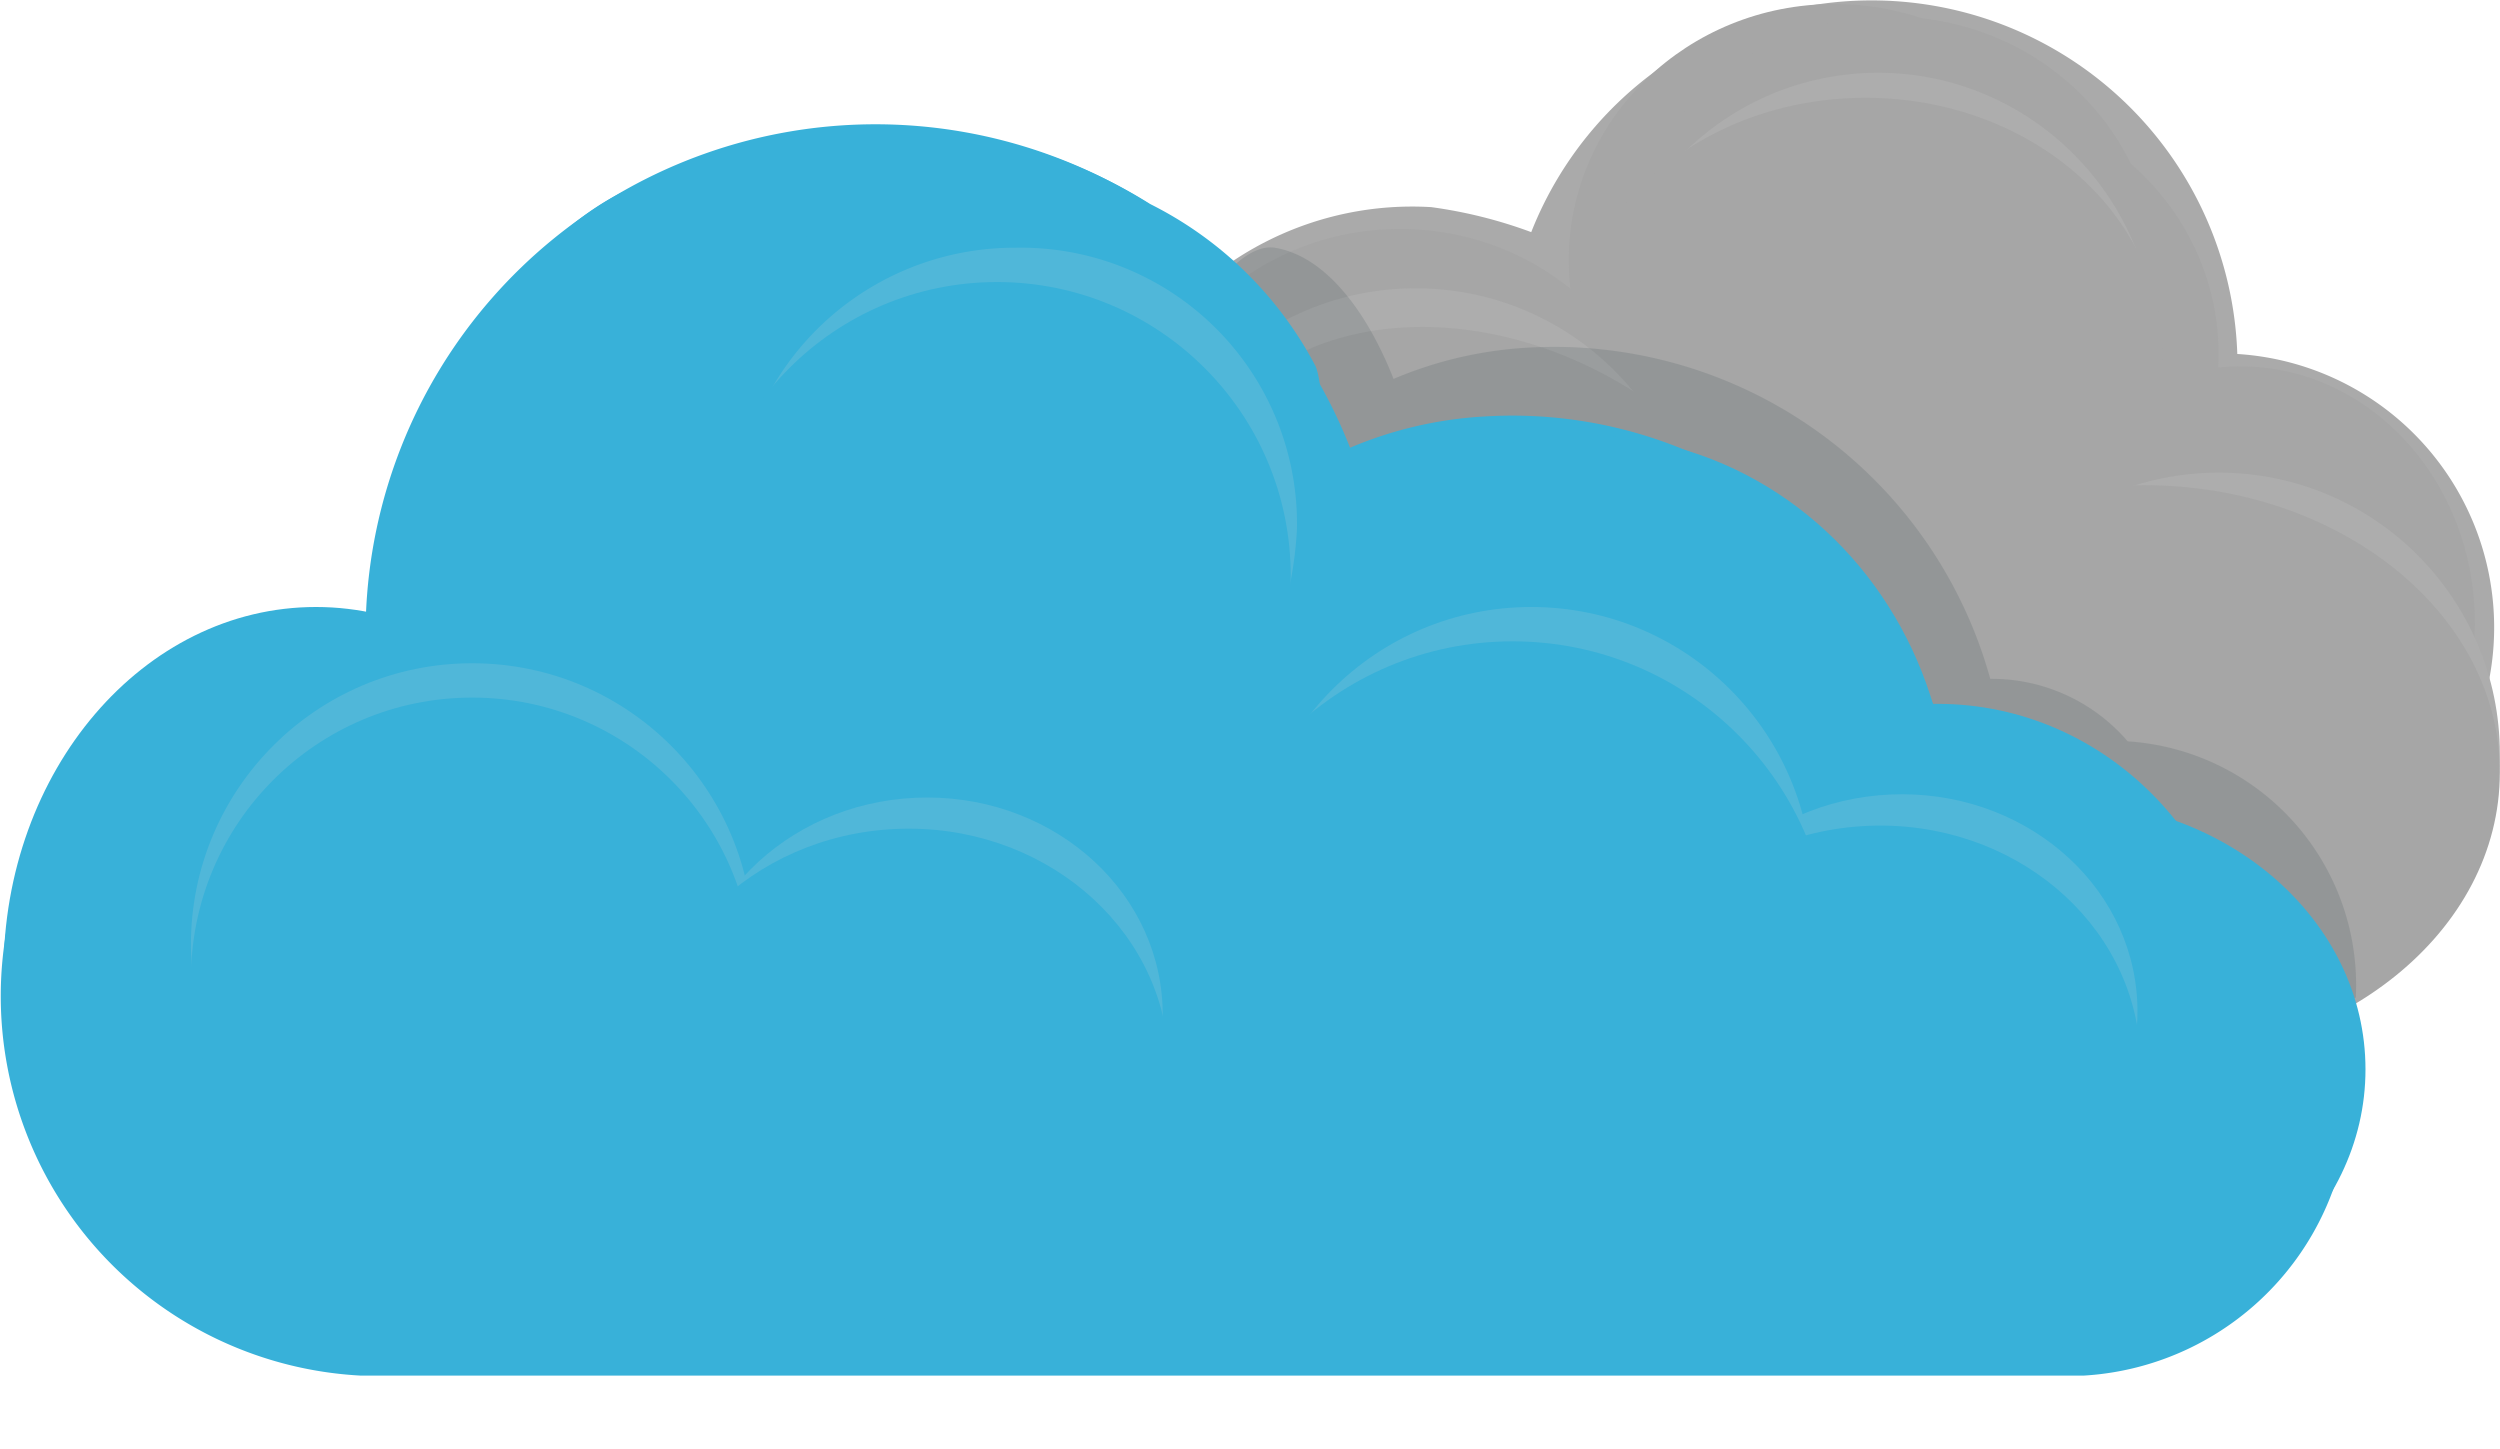 <svg xmlns="http://www.w3.org/2000/svg" width="29.197" height="16.922" viewBox="0 0 29.197 16.922">
  <g id="autoscaling-cloud-hosting-updated" transform="translate(0.005)">
    <g id="Group_46106" data-name="Group 46106" transform="translate(9.482)">
      <path id="Path_114925" data-name="Path 114925" d="M13.272,9.126a2.448,2.448,0,0,1,1.022.219,3.76,3.76,0,0,1,3.977-3.539h0a5.467,5.467,0,0,1,1.168.292,4.273,4.273,0,0,1,8.246,1.423,3.2,3.2,0,0,1,.036,6.385H13.272a2.372,2.372,0,0,1-2.226-2.518,2.4,2.4,0,0,1,2.226-2.262Z" transform="translate(-11.043 -3.387)" fill="#aaa"/>
    </g>
    <g id="Group_46107" data-name="Group 46107" transform="translate(18.316 0.047)">
      <ellipse id="Ellipse_5883" data-name="Ellipse 5883" cx="3.101" cy="2.992" rx="3.101" ry="2.992" fill="#a6a6a6"/>
    </g>
    <g id="Group_46108" data-name="Group 46108" transform="translate(18.973 0.193)">
      <ellipse id="Ellipse_5884" data-name="Ellipse 5884" cx="3.101" cy="2.992" rx="3.101" ry="2.992" fill="#a6a6a6"/>
    </g>
    <g id="Group_46109" data-name="Group 46109" transform="translate(19.703 1.142)">
      <ellipse id="Ellipse_5885" data-name="Ellipse 5885" cx="3.101" cy="2.992" rx="3.101" ry="2.992" fill="#a6a6a6"/>
    </g>
    <g id="Group_46110" data-name="Group 46110" transform="translate(18.681 0.85)">
      <ellipse id="Ellipse_5886" data-name="Ellipse 5886" cx="3.247" cy="3.284" rx="3.247" ry="3.284" fill="#adadad"/>
    </g>
    <g id="Group_46111" data-name="Group 46111" transform="translate(18.316 1.142)">
      <ellipse id="Ellipse_5887" data-name="Ellipse 5887" cx="3.466" cy="2.992" rx="3.466" ry="2.992" fill="#a6a6a6"/>
    </g>
    <g id="Group_46112" data-name="Group 46112" transform="translate(13.244 2.674)">
      <ellipse id="Ellipse_5888" data-name="Ellipse 5888" cx="3.101" cy="2.992" rx="3.101" ry="2.992" fill="#a6a6a6"/>
    </g>
    <g id="Group_46113" data-name="Group 46113" transform="translate(19.447 3.842)">
      <ellipse id="Ellipse_5889" data-name="Ellipse 5889" cx="3.904" cy="2.992" rx="3.904" ry="2.992" fill="#a6a6a6"/>
    </g>
    <g id="Group_46114" data-name="Group 46114" transform="translate(23.424 4.279)">
      <ellipse id="Ellipse_5890" data-name="Ellipse 5890" cx="2.737" cy="2.992" rx="2.737" ry="2.992" fill="#a6a6a6"/>
    </g>
    <g id="Group_46115" data-name="Group 46115" transform="translate(20.432 4.425)">
      <ellipse id="Ellipse_5891" data-name="Ellipse 5891" cx="2.737" cy="2.992" rx="2.737" ry="2.992" fill="#a6a6a6"/>
    </g>
    <g id="Group_46116" data-name="Group 46116" transform="translate(22.622 5.52)">
      <circle id="Ellipse_5892" data-name="Ellipse 5892" cx="3.284" cy="3.284" r="3.284" fill="#adadad"/>
    </g>
    <g id="Group_46117" data-name="Group 46117" transform="translate(20.87 5.666)">
      <ellipse id="Ellipse_5893" data-name="Ellipse 5893" cx="4.16" cy="3.357" rx="4.16" ry="3.357" transform="translate(0 0)" fill="#a6a6a6"/>
    </g>
    <g id="Group_46118" data-name="Group 46118" transform="translate(13.244 3.367)">
      <circle id="Ellipse_5894" data-name="Ellipse 5894" cx="3.284" cy="3.284" r="3.284" fill="#adadad"/>
    </g>
    <g id="Group_46119" data-name="Group 46119" transform="translate(12.57 2.482)">
      <ellipse id="Ellipse_5895" data-name="Ellipse 5895" cx="2.992" cy="3.904" rx="2.992" ry="3.904" transform="translate(0 5.058) rotate(-57.704)" fill="#a6a6a6"/>
    </g>
    <path id="Path_114926" data-name="Path 114926" d="M25.622,19.161H5.481L10.7,8.288l3.9-.511s.547-1.095,1.058-1.022c.657.109,1.131.876,1.387,1.532a4.686,4.686,0,0,1,1.569-.365h0a5.285,5.285,0,0,1,5.4,3.868,2.091,2.091,0,0,1,1.605.73,2.852,2.852,0,0,1,2.664,2.992,2.909,2.909,0,0,1-.584.292Z" transform="translate(-0.775 -3.862)" fill="#0d2830" opacity="0.12"/>
    <g id="Group_46120" data-name="Group 46120" transform="translate(-0.005 1.455)">
      <path id="Path_114927" data-name="Path 114927" d="M24.336,13.087a3.137,3.137,0,0,0-1.423.328A5.267,5.267,0,0,0,17.331,8.49h0a4.686,4.686,0,0,0-1.569.365,5.955,5.955,0,0,0-11.494,1.97A4.438,4.438,0,0,0,4.2,19.691H24.336a3.307,3.307,0,0,0,3.1-3.5,3.25,3.25,0,0,0-3.1-3.1Z" transform="translate(0.005 -5.081)" fill="#38b1d9"/>
    </g>
    <g id="Group_46121" data-name="Group 46121" transform="translate(11.31 8.038)">
      <circle id="Ellipse_5896" data-name="Ellipse 5896" cx="2.518" cy="2.518" r="2.518" transform="translate(0 0)" fill="#1b7d9e"/>
    </g>
    <g id="Group_46122" data-name="Group 46122" transform="translate(3.174 9.789)">
      <circle id="Ellipse_5897" data-name="Ellipse 5897" cx="2.518" cy="2.518" r="2.518" fill="#1b7d9e"/>
    </g>
    <g id="Group_46123" data-name="Group 46123" transform="translate(5.91 7.965)">
      <circle id="Ellipse_5898" data-name="Ellipse 5898" cx="2.518" cy="2.518" r="2.518" transform="translate(0 0)" fill="#1b7d9e"/>
    </g>
    <g id="Group_46124" data-name="Group 46124" transform="translate(0.437 8.33)">
      <circle id="Ellipse_5899" data-name="Ellipse 5899" cx="2.518" cy="2.518" r="2.518" fill="#1b7d9e"/>
    </g>
    <g id="Group_46125" data-name="Group 46125" transform="translate(17.002 5.666)" opacity="0.53">
      <path id="Path_114928" data-name="Path 114928" d="M19.8,9.985" transform="translate(-19.8 -9.985)" fill="none" stroke="#054b5e" stroke-width="0.425"/>
    </g>
    <g id="Group_46126" data-name="Group 46126" transform="translate(23.607 9.753)" opacity="0.53">
      <path id="Path_114929" data-name="Path 114929" d="M27.491,15.109h0v0Z" transform="translate(-27.491 -14.744)" fill="#054b5e"/>
    </g>
    <g id="Group_46127" data-name="Group 46127" transform="translate(13.39 4.863)">
      <circle id="Ellipse_5900" data-name="Ellipse 5900" cx="4.269" cy="4.269" r="4.269" fill="#38b1d9"/>
    </g>
    <g id="Group_46128" data-name="Group 46128" transform="translate(14.229 5.082)">
      <ellipse id="Ellipse_5901" data-name="Ellipse 5901" cx="4.269" cy="4.488" rx="4.269" ry="4.488" fill="#38b1d9"/>
    </g>
    <g id="Group_46129" data-name="Group 46129" transform="translate(19.009 8.22)">
      <ellipse id="Ellipse_5902" data-name="Ellipse 5902" cx="3.612" cy="3.758" rx="3.612" ry="3.758" fill="#38b1d9"/>
    </g>
    <g id="Group_46130" data-name="Group 46130" transform="translate(0.036 7.089)">
      <ellipse id="Ellipse_5903" data-name="Ellipse 5903" cx="3.649" cy="4.269" rx="3.649" ry="4.269" fill="#38b1d9"/>
    </g>
    <g id="Group_46131" data-name="Group 46131" transform="translate(0.547 9.351)">
      <ellipse id="Ellipse_5904" data-name="Ellipse 5904" cx="3.576" cy="3.138" rx="3.576" ry="3.138" fill="#38b1d9"/>
    </g>
    <g id="Group_46132" data-name="Group 46132" transform="translate(1.346 8.342)">
      <ellipse id="Ellipse_5905" data-name="Ellipse 5905" cx="3.576" cy="3.138" rx="3.576" ry="3.138" transform="translate(0 2.809) rotate(-23.129)" fill="#38b1d9"/>
    </g>
    <g id="Group_46133" data-name="Group 46133" transform="translate(5.344 9.611)">
      <ellipse id="Ellipse_5906" data-name="Ellipse 5906" cx="2.919" cy="2.591" rx="2.919" ry="2.591" transform="translate(0 2.293) rotate(-23.129)" fill="#38b1d9"/>
    </g>
    <g id="Group_46134" data-name="Group 46134" transform="translate(8.628 9.61)">
      <ellipse id="Ellipse_5907" data-name="Ellipse 5907" cx="2.919" cy="2.591" rx="2.919" ry="2.591" transform="translate(0 2.293) rotate(-23.129)" fill="#38b1d9"/>
    </g>
    <g id="Group_46135" data-name="Group 46135" transform="translate(11.913 9.618)">
      <ellipse id="Ellipse_5908" data-name="Ellipse 5908" cx="2.919" cy="2.591" rx="2.919" ry="2.591" transform="translate(0 2.293) rotate(-23.129)" fill="#38b1d9"/>
    </g>
    <g id="Group_46136" data-name="Group 46136" transform="translate(17.205 9.574)">
      <ellipse id="Ellipse_5909" data-name="Ellipse 5909" cx="2.919" cy="2.591" rx="2.919" ry="2.591" transform="translate(0 2.293) rotate(-23.129)" fill="#38b1d9"/>
    </g>
    <g id="Group_46137" data-name="Group 46137" transform="translate(20.05 9.618)">
      <ellipse id="Ellipse_5910" data-name="Ellipse 5910" cx="2.919" cy="2.591" rx="2.919" ry="2.591" transform="translate(0 2.293) rotate(-23.129)" fill="#38b1d9"/>
    </g>
    <g id="Group_46138" data-name="Group 46138" transform="translate(20.469 9.351)">
      <ellipse id="Ellipse_5911" data-name="Ellipse 5911" cx="3.576" cy="3.138" rx="3.576" ry="3.138" fill="#38b1d9"/>
    </g>
    <g id="Group_46139" data-name="Group 46139" transform="translate(5.654 1.475)">
      <path id="Path_114930" data-name="Path 114930" d="M16.291,7.909c.109.292.036.8.146,1.095a12.592,12.592,0,0,1-4.014,2.153c-1.751.474-4.2.365-5.364-1.241a2.443,2.443,0,0,1-.474-1.387A2.992,2.992,0,0,1,8.374,5.793a6.038,6.038,0,0,1,3.393-.657,5.918,5.918,0,0,1,2.591.876A4.407,4.407,0,0,1,16.291,7.909Z" transform="translate(-6.584 -5.104)" fill="#38b1d9"/>
    </g>
    <g id="Group_46140" data-name="Group 46140" transform="translate(5.144 2.067)">
      <path id="Path_114931" data-name="Path 114931" d="M12.559,9.211a3.284,3.284,0,1,1-6.568,0c0-1.824,2.189-3.977,3.284-3.284C10.807,6.875,12.559,7.386,12.559,9.211Z" transform="translate(-5.991 -5.794)" fill="#38b1d9"/>
    </g>
    <g id="Group_46141" data-name="Group 46141" transform="translate(4.451 2.601)">
      <path id="Path_114932" data-name="Path 114932" d="M11.751,10.32a3.284,3.284,0,1,1-6.568,0c0-1.824,2.627-5.327,3.284-3.284C9.015,8.751,11.751,8.5,11.751,10.32Z" transform="translate(-5.184 -6.416)" fill="#38b1d9"/>
    </g>
    <g id="Group_46142" data-name="Group 46142" transform="translate(8.574 2.893)">
      <path id="Path_114933" data-name="Path 114933" d="M13.269,13.324c-1.569-.876-3.284-1.46-3.284-3.284a3.27,3.27,0,0,1,3.284-3.284,3.225,3.225,0,0,1,3.284,3.284C16.443,12.156,14.8,14.2,13.269,13.324Z" transform="translate(-9.985 -6.756)" fill="#50b7d9"/>
    </g>
    <g id="Group_46143" data-name="Group 46143" transform="translate(6.202 7.746)">
      <circle id="Ellipse_5912" data-name="Ellipse 5912" cx="2.518" cy="2.518" r="2.518" fill="#38b1d9"/>
    </g>
    <g id="Group_46144" data-name="Group 46144" transform="translate(8.72 6.834)">
      <circle id="Ellipse_5913" data-name="Ellipse 5913" cx="2.518" cy="2.518" r="2.518" fill="#38b1d9"/>
    </g>
    <g id="Group_46145" data-name="Group 46145" transform="translate(8.209 3.294)">
      <circle id="Ellipse_5914" data-name="Ellipse 5914" cx="3.43" cy="3.43" r="3.43" fill="#38b1d9"/>
    </g>
    <g id="Group_46146" data-name="Group 46146" transform="translate(11.712 7.965)">
      <ellipse id="Ellipse_5915" data-name="Ellipse 5915" cx="3.904" cy="2.518" rx="3.904" ry="2.518" transform="translate(0 0)" fill="#38b1d9"/>
    </g>
    <g id="Group_46147" data-name="Group 46147" transform="translate(14.594 7.089)">
      <circle id="Ellipse_5916" data-name="Ellipse 5916" cx="3.284" cy="3.284" r="3.284" fill="#50b7d9"/>
    </g>
    <g id="Group_46148" data-name="Group 46148" transform="translate(2.225 7.746)">
      <circle id="Ellipse_5917" data-name="Ellipse 5917" cx="3.284" cy="3.284" r="3.284" fill="#50b7d9"/>
    </g>
    <g id="Group_46149" data-name="Group 46149" transform="translate(8.986 9.669)">
      <ellipse id="Ellipse_5918" data-name="Ellipse 5918" cx="1.97" cy="1.46" rx="1.97" ry="1.46" transform="matrix(0.999, -0.044, 0.044, 0.999, 0, 0.171)" fill="#38b1d9"/>
    </g>
    <g id="Group_46150" data-name="Group 46150" transform="translate(7.919 9.198)">
      <ellipse id="Ellipse_5919" data-name="Ellipse 5919" cx="2.773" cy="2.554" rx="2.773" ry="2.554" transform="matrix(0.999, -0.044, 0.044, 0.999, 0, 0.241)" fill="#50b7d9"/>
    </g>
    <g id="Group_46151" data-name="Group 46151" transform="translate(7.397 9.549)">
      <ellipse id="Ellipse_5920" data-name="Ellipse 5920" cx="3.065" cy="2.81" rx="3.065" ry="2.81" transform="matrix(0.999, -0.044, 0.044, 0.999, 0, 0.267)" fill="#38b1d9"/>
    </g>
    <g id="Group_46152" data-name="Group 46152" transform="translate(19.303 9.16)">
      <ellipse id="Ellipse_5921" data-name="Ellipse 5921" cx="2.773" cy="2.554" rx="2.773" ry="2.554" transform="matrix(0.999, -0.044, 0.044, 0.999, 0, 0.241)" fill="#50b7d9"/>
    </g>
    <g id="Group_46153" data-name="Group 46153" transform="translate(18.744 9.513)">
      <ellipse id="Ellipse_5922" data-name="Ellipse 5922" cx="3.065" cy="2.81" rx="3.065" ry="2.81" transform="matrix(0.999, -0.044, 0.044, 0.999, 0, 0.267)" fill="#38b1d9"/>
    </g>
    <g id="Group_46154" data-name="Group 46154" transform="translate(13.938 7.49)">
      <circle id="Ellipse_5923" data-name="Ellipse 5923" cx="3.722" cy="3.722" r="3.722" transform="translate(0 0)" fill="#38b1d9"/>
    </g>
    <g id="Group_46155" data-name="Group 46155" transform="translate(2.225 8.147)">
      <circle id="Ellipse_5924" data-name="Ellipse 5924" cx="3.284" cy="3.284" r="3.284" transform="translate(0 0)" fill="#38b1d9"/>
    </g>
  </g>
</svg>

